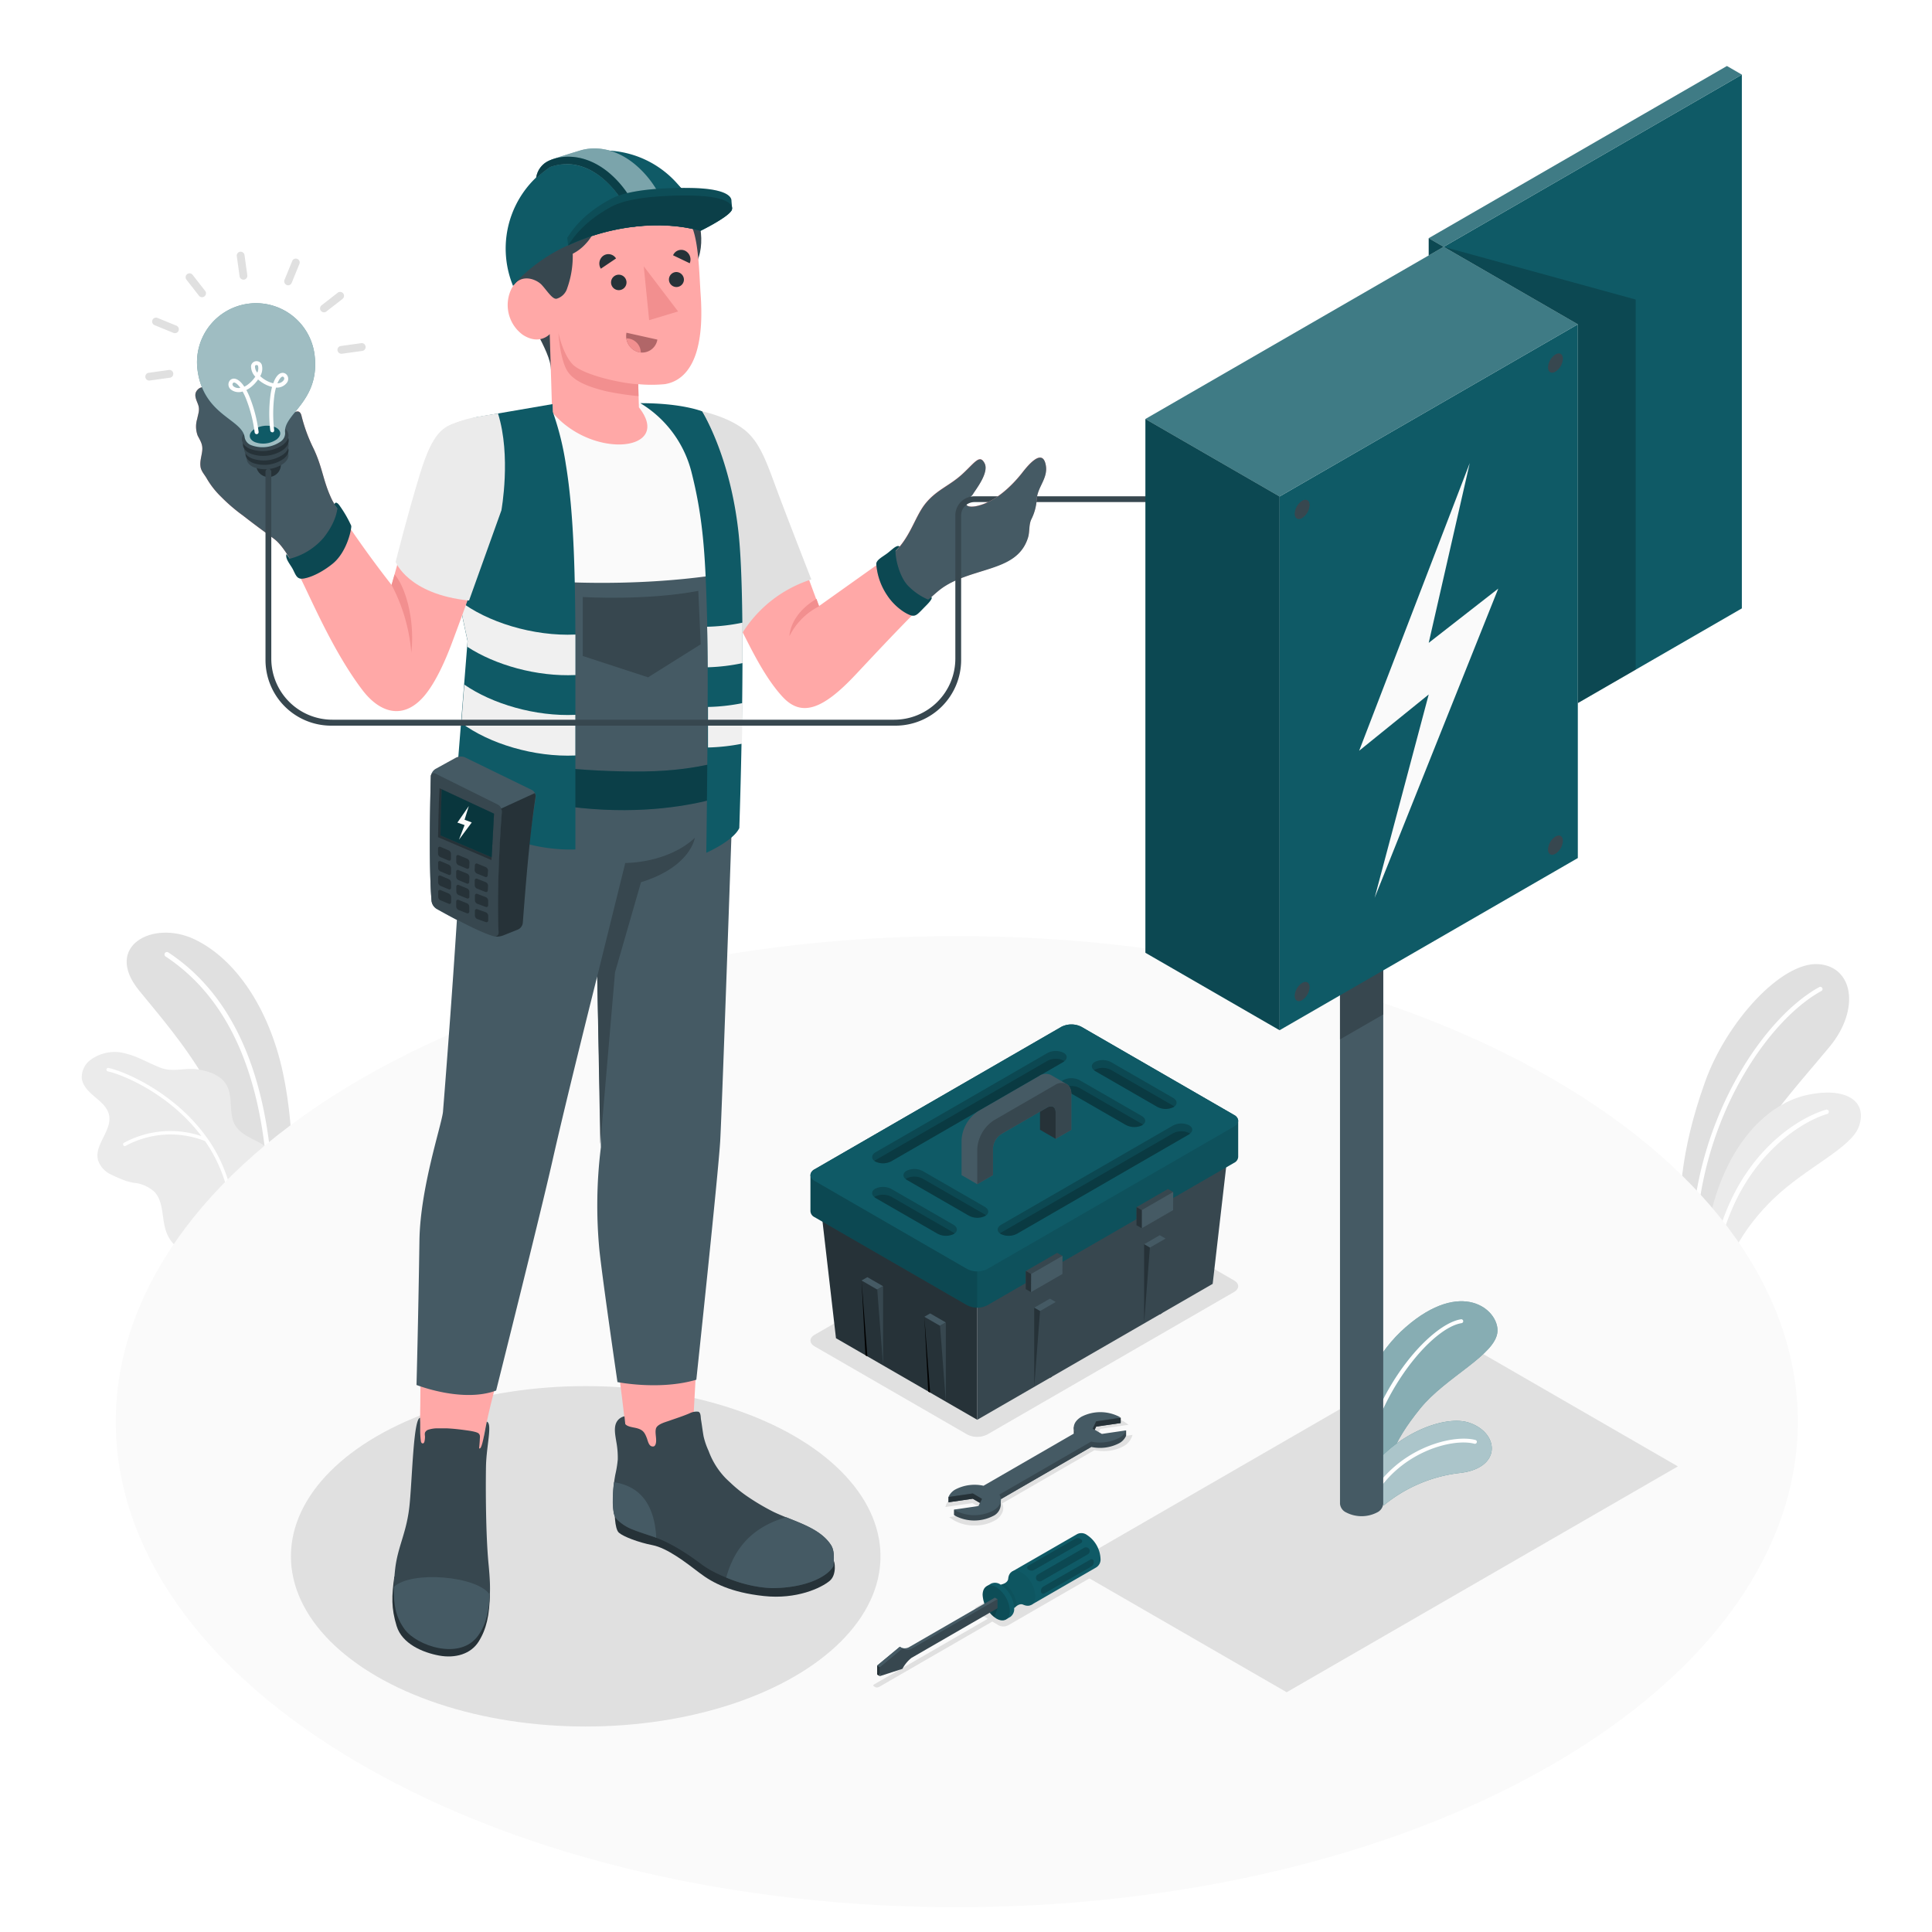 <svg class="animated" id="freepik_stories-electrician" xmlns="http://www.w3.org/2000/svg" viewBox="0 0 500 500"
     version="1.1" xmlns:xlink="http://www.w3.org/1999/xlink" xmlns:svgjs="http://svgjs.com/svgjs">
    <style>svg#freepik_stories-electrician:not(.animated) .animable {opacity:
        0;}svg#freepik_stories-electrician.animated #freepik--Plants--inject-121 {animation: 1.5s Infinite linear
        wind;animation-delay: 0s;}svg#freepik_stories-electrician.animated #freepik--tool-box--inject-121 {animation:
        1.5s Infinite linear floating;animation-delay: 0s;}svg#freepik_stories-electrician.animated
        #freepik--Tools--inject-121 {animation: 1.5s Infinite linear floating;animation-delay:
        0s;}svg#freepik_stories-electrician.animated #freepik--fuse-box--inject-121 {animation: 1.5s Infinite linear
        shake;animation-delay: 0s;} @keyframes wind { 0% { transform: rotate( 0deg ); } 25% { transform: rotate( 1deg );
        } 75% { transform: rotate( -1deg ); } } @keyframes floating { 0% { opacity: 1; transform: translateY(0px); } 50%
        { transform: translateY(-10px); } 100% { opacity: 1; transform: translateY(0px); } } @keyframes shake { 10%, 90%
        { transform: translate3d(-1px, 0, 0); } 20%, 80% { transform: translate3d(2px, 0, 0); } 30%, 50%, 70% {
        transform: translate3d(-4px, 0, 0); } 40%, 60% { transform: translate3d(4px, 0, 0); } }
    </style>
    <g id="freepik--Plants--inject-121" class="animable" style="transform-origin: 251.382px 285.72px;">
        <g id="freepik--plants--inject-121" class="animable" style="transform-origin: 48.442px 283.375px;">
            <path d="M75.49,311.74s1.32-17.42-2.27-34.12-12.31-29.56-23-34.58-23.5,1.82-14.27,13.25,28.37,31.81,28.26,61.6Z"
                  style="fill: rgb(224, 224, 224); transform-origin: 54.253px 279.63px;" id="elb2h8e7r1fyt"
                  class="animable"></path>
            <path d="M70,311.13h.13a.64.64,0,0,0,.62-.65c-1-36.48-13.16-54.75-27.2-64a.63.63,0,0,0-.87.18.62.62,0,0,0,.17.87c13.85,9.17,25.64,27.06,26.63,63A.63.63,0,0,0,70,311.13Z"
                  style="fill: rgb(255, 255, 255); transform-origin: 56.66px 278.754px;" id="eluitw3z0nlm"
                  class="animable"></path>
            <path d="M21.16,279c.2,2,1.83,3.56,3.39,4.87s3.25,2.71,3.67,4.69c.86,4-3.89,7.7-2.86,11.66a6.32,6.32,0,0,0,3.34,3.73,40,40,0,0,0,3.93,1.68,18.2,18.2,0,0,0,2,.48A9.17,9.17,0,0,1,40,308.48c2.18,2.37,1.91,6,2.68,9.16.94,3.75,3.17,6,8.28,7.74l17.5-9.92c4.36-4.44,5.9-12,1.88-17.21-2.41-3.1-6.92-3.49-9.2-6.6-2-2.78-.86-6.8-2.11-10s-4.58-4.32-7.72-4.87-6.48.75-9.54-.37-5.91-2.93-9.09-3.72a10.56,10.56,0,0,0-9.16,1.54A5.59,5.59,0,0,0,21.16,279Z"
                  style="fill: rgb(235, 235, 235); transform-origin: 46.913px 298.816px;" id="eljb6hzm4oe4"
                  class="animable"></path>
            <path d="M53.78,294.75a.49.49,0,0,0-.14-.18c-8.22-11.66-21.12-17.2-25.47-18.17a.46.46,0,1,0-.2.89c4.13.92,16.1,6,24.16,16.74a25.16,25.16,0,0,0-20.07,1.74.46.46,0,0,0-.14.63.49.49,0,0,0,.37.21.42.42,0,0,0,.26-.08,24.33,24.33,0,0,1,20.5-1.23,38.21,38.21,0,0,1,6.85,23.52.45.45,0,0,0,.4.47h0a.46.46,0,0,0,.47-.44A39.08,39.08,0,0,0,53.78,294.75Z"
                  style="fill: rgb(255, 255, 255); transform-origin: 44.18px 297.831px;" id="elpkm4v973rh"
                  class="animable"></path>
        </g>
        <g id="freepik--plants--inject-121" class="animable" style="transform-origin: 458.083px 289.785px;">
            <path d="M434.59,323.47c-.17-13,.07-25,6.67-43.46,5.53-15.51,19.75-31.15,29.35-30.49,8.95.62,10.93,11.61,2.88,21.39s-25.58,28.49-26.66,42l-3.43,15.33Z"
                  style="fill: rgb(224, 224, 224); transform-origin: 456.555px 288.87px;" id="elag5oj7898p4"
                  class="animable"></path>
            <path d="M438.56,320.19a.59.59,0,0,0,.44-.54c1.4-30.24,18.29-55.44,32.38-63.19a.57.57,0,0,0-.56-1c-14.32,7.87-31.55,33.48-33,64.14a.57.57,0,0,0,.54.6Z"
                  style="fill: rgb(255, 255, 255); transform-origin: 454.746px 287.793px;" id="elpsms2deov5"
                  class="animable"></path>
            <path d="M446.7,330.07c.55-4.56,4.73-12.61,12.39-19.94,8.48-8.1,20.06-13.05,22-18.62,2.36-6.68-3.55-10.25-13.32-8.16-11.75,2.51-24.77,15.95-27,43.41Z"
                  style="fill: rgb(235, 235, 235); transform-origin: 461.189px 306.412px;" id="el4pq39hy5m69"
                  class="animable"></path>
            <path d="M444.07,325.8a.57.57,0,0,0,.43-.45c4.49-24,20.53-34.73,28.39-37.06a.57.57,0,0,0,.38-.71.56.56,0,0,0-.71-.39c-8.68,2.57-24.6,13.45-29.19,37.94a.57.57,0,0,0,.46.67A.49.49,0,0,0,444.07,325.8Z"
                  style="fill: rgb(255, 255, 255); transform-origin: 458.327px 306.489px;" id="elaitfi0hvbk9"
                  class="animable"></path>
        </g>
    </g>
    <g id="freepik--Floor--inject-121" class="animable" style="transform-origin: 247.62px 367.92px;">
        <path id="freepik--floor--inject-121"
              d="M93.71,456.78c-85-49.07-85-128.64,0-177.72s222.82-49.07,307.82,0,85,128.65,0,177.72S178.71,505.86,93.71,456.78Z"
              style="fill: rgb(250, 250, 250); transform-origin: 247.62px 367.92px;" class="animable"></path>
    </g>
    <g id="freepik--Shadows--inject-121" class="animable" style="transform-origin: 254.76px 377.389px;">
        <path id="freepik--Shadow--inject-121"
              d="M261,420.58l23.27-13.44a.76.76,0,0,0,0-1.44l-5.7-3.29a2.75,2.75,0,0,0-2.5,0l-23.27,13.44a.76.76,0,0,0,0,1.44l2.85,1.64L226.43,435.8c-.69.4-.4.53-.08.72s.56.35,1.25,0l29.21-16.86,1.68,1A2.75,2.75,0,0,0,261,420.58Z"
              style="fill: rgb(224, 224, 224); transform-origin: 255.397px 419.418px;" class="animable"></path>
        <path id="freepik--shadow--inject-121"
              d="M252.21,394.79a10.51,10.51,0,0,1-5.21-1.26l-.47-.3-.86-.61,7.33-1.07.66-1.38-2-1.16-7,1,.23-.66a4.54,4.54,0,0,1,2.15-2.3,10.48,10.48,0,0,1,5.12-1.22,12.16,12.16,0,0,1,2.35.22l23.88-13.78a2.87,2.87,0,0,1-.2-1.93,4.29,4.29,0,0,1,2.22-2.56,10.6,10.6,0,0,1,5.13-1.22,10.41,10.41,0,0,1,5.21,1.27,5.4,5.4,0,0,1,.47.3l.86.6-7.33,1.07-.66,1.39,2,1.16,7-1-.23.65a4.56,4.56,0,0,1-2.15,2.31,10.59,10.59,0,0,1-5.12,1.22,12.16,12.16,0,0,1-2.35-.23l-23.88,13.79a2.85,2.85,0,0,1,.2,1.92,4.27,4.27,0,0,1-2.22,2.56A10.49,10.49,0,0,1,252.21,394.79Z"
              style="fill: rgb(224, 224, 224); transform-origin: 268.875px 380.675px;" class="animable"></path>
        <ellipse id="freepik--shadow--inject-121" cx="151.58" cy="402.77" rx="76.29" ry="44.05"
                 style="fill: rgb(224, 224, 224); transform-origin: 151.58px 402.77px;" class="animable"></ellipse>
        <polygon id="freepik--shadow--inject-121"
                 points="276.43 405.3 377.67 346.85 434.23 379.5 332.99 437.95 276.43 405.3"
                 style="fill: rgb(224, 224, 224); transform-origin: 355.33px 392.4px;" class="animable"></polygon>
        <path id="freepik--shadow--inject-121"
              d="M250.31,371.24l-39.49-22.8c-1.43-.82-1.43-2.17,0-3l63.86-36.86a5.74,5.74,0,0,1,5.2,0l39.49,22.79c1.43.83,1.43,2.18,0,3l-63.86,36.87A5.74,5.74,0,0,1,250.31,371.24Z"
              style="fill: rgb(224, 224, 224); transform-origin: 265.095px 339.91px;" class="animable"></path>
    </g>
    <g id="freepik--tool-box--inject-121" class="animable" style="transform-origin: 265.095px 316.284px;">
        <g id="freepik--tool-box--inject-121" class="animable" style="transform-origin: 265.095px 316.284px;">
            <polygon points="252.91 367.44 252.91 334.61 212.29 311.15 216.35 346.33 252.91 367.44"
                     style="fill: rgb(38, 50, 56); transform-origin: 232.6px 339.295px;" id="elqlk9nxbgqt"
                     class="animable"></polygon>
            <polygon points="252.91 367.44 313.84 332.26 317.9 297.08 252.91 334.61 252.91 367.44"
                     style="fill: rgb(55, 71, 79); transform-origin: 285.405px 332.26px;" id="elp46c43q99oa"
                     class="animable"></polygon>
            <path d="M209.75,304.12a1.83,1.83,0,0,1,1.07-1.5l63.86-36.87a5.74,5.74,0,0,1,5.2,0l39.49,22.8a1.82,1.82,0,0,1,1.07,1.5v9.38a1.82,1.82,0,0,1-1.07,1.51L255.51,337.8a5.74,5.74,0,0,1-5.2,0L210.82,315a1.84,1.84,0,0,1-1.07-1.5Z"
                  style="fill: #0f5a66; transform-origin: 265.095px 301.775px;" id="elwyvwonqq0d"
                  class="animable"></path>
            <g id="elkiy53k8t1u">
                <path d="M210.82,302.62l42.09-24.3v60.11a5.27,5.27,0,0,1-2.6-.63L210.82,315a1.84,1.84,0,0,1-1.07-1.5v-9.39A1.83,1.83,0,0,1,210.82,302.62Z"
                      style="opacity: 0.2; transform-origin: 231.33px 308.375px;" class="animable"></path>
            </g>
            <g id="elkd6vwruv3kk">
                <path d="M252.91,278.32l21.77-12.57a5.74,5.74,0,0,1,5.2,0l39.49,22.8a1.82,1.82,0,0,1,1.07,1.5v9.38a1.82,1.82,0,0,1-1.07,1.51L255.51,337.8a5.27,5.27,0,0,1-2.6.63Z"
                      style="opacity: 0.1; transform-origin: 286.675px 301.779px;" class="animable"></path>
            </g>
            <path d="M250.31,328.42l-39.49-22.8c-1.43-.83-1.43-2.17,0-3l63.86-36.87a5.74,5.74,0,0,1,5.2,0l39.49,22.8c1.43.83,1.43,2.17,0,3l-63.86,36.87A5.74,5.74,0,0,1,250.31,328.42Z"
                  style="fill: #0f5a66; transform-origin: 265.095px 297.085px;" id="el9t4bmatriw"
                  class="animable"></path>
            <g id="ele4zv5ic3am6">
                <path d="M307.75,291.22c1.12.65,1.06,1.73-.14,2.42L263.2,319.29a4.64,4.64,0,0,1-4.2.07c-1.12-.64-1.06-1.73.14-2.42l44.41-25.64A4.64,4.64,0,0,1,307.75,291.22Z"
                      style="opacity: 0.2; transform-origin: 283.375px 305.292px;" class="animable"></path>
            </g>
            <g id="elssd22eh0lbm">
                <path d="M263.2,319.29a4.64,4.64,0,0,1-4.2.07l-.22-.15a2.53,2.53,0,0,1,.36-.25l44.41-25.64a4.64,4.64,0,0,1,4.2-.08l.22.16a2.5,2.5,0,0,1-.36.24Z"
                      style="opacity: 0.2; transform-origin: 283.375px 306.302px;" class="animable"></path>
            </g>
            <g id="elpgu2l4rfwhm">
                <path d="M275.25,272.46c1.13.64,1.07,1.73-.13,2.42L230.7,300.52a4.62,4.62,0,0,1-4.19.08c-1.12-.65-1.06-1.73.13-2.42l44.42-25.65A4.62,4.62,0,0,1,275.25,272.46Z"
                      style="opacity: 0.2; transform-origin: 250.884px 286.528px;" class="animable"></path>
            </g>
            <g id="elpn53jm1vbrf">
                <path d="M230.7,300.52a4.62,4.62,0,0,1-4.19.08,1.25,1.25,0,0,1-.22-.16,3.07,3.07,0,0,1,.35-.24l44.42-25.64a4.59,4.59,0,0,1,4.19-.08,2.1,2.1,0,0,1,.22.15,2.41,2.41,0,0,1-.35.25Z"
                      style="opacity: 0.2; transform-origin: 250.88px 287.538px;" class="animable"></path>
            </g>
            <g id="elfo8z2alo5v">
                <path d="M234.62,303c-1.12.65-1.06,1.73.14,2.42l16,9.22a4.62,4.62,0,0,0,4.19.08c1.12-.65,1.06-1.73-.13-2.42l-16-9.22A4.64,4.64,0,0,0,234.62,303Z"
                      style="opacity: 0.2; transform-origin: 244.786px 308.86px;" class="animable"></path>
            </g>
            <g id="el8msggwmzesp">
                <path d="M250.75,314.59a4.62,4.62,0,0,0,4.19.08,2.1,2.1,0,0,0,.22-.15,2.41,2.41,0,0,0-.35-.25l-16-9.22a4.64,4.64,0,0,0-4.2-.08,1.66,1.66,0,0,0-.21.16,2,2,0,0,0,.35.24Z"
                      style="opacity: 0.2; transform-origin: 244.78px 309.82px;" class="animable"></path>
            </g>
            <g id="elimzhkecb4x9">
                <path d="M226.51,307.64c-1.12.64-1.06,1.73.13,2.42l16,9.22a4.64,4.64,0,0,0,4.2.08c1.12-.65,1.06-1.74-.14-2.43l-16-9.22A4.62,4.62,0,0,0,226.51,307.64Z"
                      style="opacity: 0.2; transform-origin: 236.674px 313.498px;" class="animable"></path>
            </g>
            <g id="el7qdkf8ejst3">
                <path d="M242.63,319.28a4.64,4.64,0,0,0,4.2.08c.08-.05.14-.11.21-.16a2.41,2.41,0,0,0-.35-.25l-16-9.22a4.62,4.62,0,0,0-4.19-.07,1.21,1.21,0,0,0-.22.15,2.41,2.41,0,0,0,.35.25Z"
                      style="opacity: 0.2; transform-origin: 236.66px 314.508px;" class="animable"></path>
            </g>
            <g id="el6x2gz1d04pb">
                <path d="M283.37,274.81c-1.12.65-1.07,1.73.13,2.42l16,9.22a4.62,4.62,0,0,0,4.19.08c1.13-.65,1.07-1.73-.13-2.42l-16-9.22A4.62,4.62,0,0,0,283.37,274.81Z"
                      style="opacity: 0.2; transform-origin: 293.532px 280.67px;" class="animable"></path>
            </g>
            <g id="el0tp5ev65jpm">
                <path d="M299.49,286.45a4.64,4.64,0,0,0,4.2.08,1.66,1.66,0,0,0,.21-.16,2.38,2.38,0,0,0-.35-.24l-16-9.22a4.62,4.62,0,0,0-4.19-.08,2.1,2.1,0,0,0-.22.15,2.41,2.41,0,0,0,.35.25Z"
                      style="opacity: 0.2; transform-origin: 293.52px 281.68px;" class="animable"></path>
            </g>
            <g id="elhj6xadjrymj">
                <path d="M275.25,279.49c-1.12.65-1.06,1.74.13,2.43l16,9.22a4.68,4.68,0,0,0,4.2.08c1.12-.65,1.06-1.74-.14-2.43l-16-9.22A4.68,4.68,0,0,0,275.25,279.49Z"
                      style="opacity: 0.2; transform-origin: 285.414px 285.356px;" class="animable"></path>
            </g>
            <g id="el24up8albdn5">
                <path d="M291.37,291.14a4.68,4.68,0,0,0,4.2.08l.22-.16a2.53,2.53,0,0,0-.36-.25l-16-9.22a4.68,4.68,0,0,0-4.2-.08l-.22.16a3.12,3.12,0,0,0,.35.25Z"
                      style="opacity: 0.2; transform-origin: 285.4px 286.365px;" class="animable"></path>
            </g>
            <path d="M248.85,295.05v9.07l4.06,2.35,4.06-2.35v-6.88a4.8,4.8,0,0,1,2.16-3.75l10-5.79,1.9-1.09c1.19-.69,2.16-.13,2.16,1.25v6.88l4.06-2.35v-9.07a4.63,4.63,0,0,0,0-.54,2.52,2.52,0,0,0-.06-.41,3.09,3.09,0,0,0-.12-.46,3.65,3.65,0,0,0-.14-.35,2.59,2.59,0,0,0-.19-.33,2.21,2.21,0,0,0-.22-.29,1.88,1.88,0,0,0-.25-.24h0a1.67,1.67,0,0,0-.28-.18l-.13-.07-3.91-2.26a3,3,0,0,0-3.05.3l-15.71,9.07A9.55,9.55,0,0,0,248.85,295.05Z"
                  style="fill: rgb(69, 90, 100); transform-origin: 263.054px 292.188px;" id="ela3a8v43dutt"
                  class="animable"></path>
            <path d="M269.15,287.7h0v4.68l4.06,2.35v-6.88c0-1.38-1-1.94-2.16-1.25Z"
                  style="fill: rgb(38, 50, 56); transform-origin: 271.18px 290.517px;" id="elfawcw51r7u6"
                  class="animable"></path>
            <path d="M252.91,297.39v9.08l4.06-2.35v-6.88a4.8,4.8,0,0,1,2.16-3.75l10-5.78h0l1.9-1.09c1.19-.69,2.16-.13,2.16,1.25v6.88l4.06-2.34v-9.08a4.63,4.63,0,0,0,0-.54,2.52,2.52,0,0,0-.06-.41,3.09,3.09,0,0,0-.12-.46,3.65,3.65,0,0,0-.14-.35,2.59,2.59,0,0,0-.19-.33,2.21,2.21,0,0,0-.22-.29,1.88,1.88,0,0,0-.25-.24h0a1.67,1.67,0,0,0-.28-.18l-.13-.07a3.12,3.12,0,0,0-2.9.38l-15.71,9.07A9.59,9.59,0,0,0,252.91,297.39Z"
                  style="fill: rgb(55, 71, 79); transform-origin: 265.084px 293.366px;" id="elrnfa0zhma7l"
                  class="animable"></path>
            <polygon points="273.22 336.95 271.72 336.09 267.65 338.43 269.16 339.3 273.22 336.95"
                     style="fill: rgb(69, 90, 100); transform-origin: 270.435px 337.695px;" id="elk36841xkd2"
                     class="animable"></polygon>
            <polygon points="269.16 339.3 267.66 358.93 267.65 338.43 269.16 339.3"
                     style="fill: rgb(38, 50, 56); transform-origin: 268.405px 348.68px;" id="el3e7jp9c2iwj"
                     class="animable"></polygon>
            <polygon points="273.22 336.95 271.72 356.58 272.21 356.35 273.22 336.95"
                     style="fill: rgb(55, 71, 79); transform-origin: 272.47px 346.765px;" id="eluqp6jxo5qt"
                     class="animable"></polygon>
            <polygon points="239.22 340.78 240.72 339.91 244.78 342.25 243.28 343.12 239.22 340.78"
                     style="fill: rgb(69, 90, 100); transform-origin: 242px 341.515px;" id="eln31cmq6ulr"
                     class="animable"></polygon>
            <polygon points="239.22 340.78 240.72 360.4 240.23 360.17 239.22 340.78" id="eluy6ori8byof" class="animable"
                     style="transform-origin: 239.97px 350.59px;"></polygon>
            <polygon points="222.97 331.39 224.48 330.53 228.54 332.87 227.03 333.74 222.97 331.39"
                     style="fill: rgb(69, 90, 100); transform-origin: 225.755px 332.135px;" id="el7242whnni6v"
                     class="animable"></polygon>
            <polygon points="244.78 362.75 243.28 343.12 244.78 342.25 244.78 362.75"
                     style="fill: rgb(55, 71, 79); transform-origin: 244.03px 352.5px;" id="elaak1s88503c"
                     class="animable"></polygon>
            <polygon points="228.54 332.87 228.54 353.37 227.03 333.74 228.54 332.87"
                     style="fill: rgb(55, 71, 79); transform-origin: 227.785px 343.12px;" id="elngwjld84qbf"
                     class="animable"></polygon>
            <polygon points="222.97 331.39 224.47 351.02 223.98 350.79 222.97 331.39" id="elxllii5ctphq"
                     class="animable" style="transform-origin: 223.72px 341.205px;"></polygon>
            <polygon points="301.65 320.54 300.15 319.67 296.09 322.01 297.59 322.88 301.65 320.54"
                     style="fill: rgb(69, 90, 100); transform-origin: 298.87px 321.275px;" id="el3b6gvsb6q1y"
                     class="animable"></polygon>
            <polygon points="297.59 322.88 296.09 342.51 296.09 322.01 297.59 322.88"
                     style="fill: rgb(38, 50, 56); transform-origin: 296.84px 332.26px;" id="el0h5594qqqcr"
                     class="animable"></polygon>
            <polygon points="301.65 320.54 300.15 340.17 300.65 339.93 301.65 320.54"
                     style="fill: rgb(55, 71, 79); transform-origin: 300.9px 330.355px;" id="el1cag0cz1guv"
                     class="animable"></polygon>
            <polygon
                    points="265.47 333.62 265.48 328.93 273.6 324.24 274.96 325.02 274.95 329.71 266.82 334.4 265.47 333.62"
                    style="fill: rgb(55, 71, 79); transform-origin: 270.215px 329.32px;" id="elkvem73fn5fj"
                    class="animable"></polygon>
            <polygon points="274.96 325.02 274.95 329.71 266.82 334.4 266.84 329.71 274.96 325.02"
                     style="fill: rgb(69, 90, 100); transform-origin: 270.89px 329.71px;" id="elvnipwv2ep1r"
                     class="animable"></polygon>
            <polygon points="266.84 329.71 265.48 328.93 265.47 333.62 266.82 334.4 266.84 329.71"
                     style="fill: rgb(38, 50, 56); transform-origin: 266.155px 331.665px;" id="elruqg9ksxul"
                     class="animable"></polygon>
            <polygon
                    points="294.12 317.09 294.14 312.4 302.26 307.71 303.62 308.49 303.6 313.18 295.48 317.87 294.12 317.09"
                    style="fill: rgb(55, 71, 79); transform-origin: 298.87px 312.79px;" id="el98dnj0ss9co"
                    class="animable"></polygon>
            <polygon points="303.62 308.49 303.6 313.18 295.48 317.87 295.49 313.18 303.62 308.49"
                     style="fill: rgb(69, 90, 100); transform-origin: 299.55px 313.18px;" id="elvd93qahm1jl"
                     class="animable"></polygon>
            <polygon points="295.49 313.18 294.14 312.4 294.12 317.09 295.48 317.87 295.49 313.18"
                     style="fill: rgb(38, 50, 56); transform-origin: 294.805px 315.135px;" id="ellf0mmg1rj5"
                     class="animable"></polygon>
        </g>
    </g>
    <g id="freepik--Tools--inject-121" class="animable" style="transform-origin: 259.22px 399.628px;">
        <g id="freepik--Wrench--inject-121" class="animable" style="transform-origin: 268.46px 379.485px;">
            <path d="M247.39,386.76c-.55.31-1.58.3-1.91.67v1.35l6.28-.91,2.37,1.39-.9,1.89-6.34-.43v1.35a4.38,4.38,0,0,0,.42.28,10.72,10.72,0,0,0,9.68,0,3.41,3.41,0,0,0,2-2.81h0v-1.35l-.37.06a.25.25,0,0,1,0-.07l23.76-13.72a10.7,10.7,0,0,0,7.15-.9,4,4,0,0,0,1.91-2v-1.36l-6.28,2.27-2.37-1.39.9-1.89,6.34-.92v-1.36s-7.41-.49-10.11,1a4.36,4.36,0,0,0-1.67,1.55l-.36-.13v1.34h0a2.56,2.56,0,0,0,.41,1.41l-23.76,13.72A10.7,10.7,0,0,0,247.39,386.76Z"
                  style="fill: rgb(55, 71, 79); transform-origin: 268.46px 380.169px;" id="elleg55sil8d"
                  class="animable"></path>
            <polygon points="282.38 374.5 282.38 373.15 258.62 386.87 258.62 388.22 282.38 374.5"
                     style="fill: rgb(55, 71, 79); transform-origin: 270.5px 380.685px;" id="elu24gxscxtd"
                     class="animable"></polygon>
            <path d="M278.3,370.79l-23.76,13.72a10.75,10.75,0,0,0-7.15.89,4,4,0,0,0-1.91,2l6.28-.91,2.37,1.39-.9,1.88-6.34.93a4.38,4.38,0,0,0,.42.28,10.72,10.72,0,0,0,9.68,0c2-1.12,2.52-2.76,1.63-4.17l23.76-13.72a10.76,10.76,0,0,0,7.15-.9,4,4,0,0,0,1.91-2l-6.28.92-2.37-1.39.9-1.89,6.34-.93-.42-.27a10.72,10.72,0,0,0-9.68,0C278,367.74,277.41,369.38,278.3,370.79Z"
                  style="fill: rgb(69, 90, 100); transform-origin: 268.46px 378.795px;" id="elg61ofymrnyv"
                  class="animable"></path>
            <polygon
                    points="283.29 370.04 282.79 369.75 283.69 367.86 290.03 366.93 290.03 368.29 283.69 369.21 283.29 370.04"
                    style="fill: rgb(38, 50, 56); transform-origin: 286.41px 368.485px;" id="eldza7m84pn7n"
                    class="animable"></polygon>
            <polygon
                    points="253.63 388.96 254.13 387.91 251.76 386.51 245.48 387.43 245.48 388.79 251.76 387.87 253.63 388.96"
                    style="fill: rgb(38, 50, 56); transform-origin: 249.805px 387.735px;" id="el3wwts6n3mp7"
                    class="animable"></polygon>
        </g>
        <g id="freepik--Screwdriver--inject-121" class="animable" style="transform-origin: 255.913px 415.28px;">
            <path d="M261.93,406.72l5,8.6,16.76-9.67a2.4,2.4,0,0,0,1.12-2.32,7.76,7.76,0,0,0-3.52-6.09,2.45,2.45,0,0,0-2.48-.24h0Z"
                  style="fill: #0f5a66; transform-origin: 273.378px 406.045px;" id="elkk40tpzbn4h"
                  class="animable"></path>
            <path d="M260.93,408.5h0c-.07,1.31-1.92,1.59-1.92,1.59l3.51,6.09s1.17-1.44,2.34-.87h0c1.73.75,3.08-.18,3.08-2.25a7.76,7.76,0,0,0-3.52-6.08C262.62,405.93,261.14,406.63,260.93,408.5Z"
                  style="fill: #0f5a66; transform-origin: 263.475px 411.335px;" id="el6l5lsd3257"
                  class="animable"></path>
            <g id="el3eg0wrpwacb">
                <path d="M260.93,408.5h0c-.07,1.31-1.92,1.59-1.92,1.59l3.51,6.09s1.17-1.44,2.34-.87h0c1.73.75,3.08-.18,3.08-2.25a7.76,7.76,0,0,0-3.52-6.08C262.62,405.93,261.14,406.63,260.93,408.5Z"
                      style="opacity: 0.05; transform-origin: 263.475px 411.335px;" class="animable"></path>
            </g>
            <g id="eli2jcg9676dl">
                <path d="M259.84,409.83a3.54,3.54,0,0,1-.84.26l3.51,6.09a3.92,3.92,0,0,1,.65-.59A7.88,7.88,0,0,0,259.84,409.83Z"
                      style="opacity: 0.05; transform-origin: 261.08px 413.005px;" class="animable"></path>
            </g>
            <path d="M255.34,410.52l.29.51a4,4,0,0,0-.15,1.09,7.78,7.78,0,0,0,3.52,6.09,3.57,3.57,0,0,0,1,.41l.29.51,1.17-.67h0a2.47,2.47,0,0,0,1-2.28,7.77,7.77,0,0,0-3.51-6.09,2.47,2.47,0,0,0-2.49-.24h0Z"
                  style="fill: #0f5a66; transform-origin: 258.908px 414.375px;" id="elt13eb8cik6j"
                  class="animable"></path>
            <path d="M261.34,416.86a7.77,7.77,0,0,0-3.51-6.09c-1.94-1.12-3.52-.21-3.52,2a7.8,7.8,0,0,0,3.52,6.09C259.77,420,261.34,419.1,261.34,416.86Z"
                  style="fill: #0f5a66; transform-origin: 257.825px 414.822px;" id="elja3ry5xs97s"
                  class="animable"></path>
            <g id="eljj9fc6hrg4">
                <path d="M261.34,416.86a7.77,7.77,0,0,0-3.51-6.09c-1.94-1.12-3.52-.21-3.52,2a7.8,7.8,0,0,0,3.52,6.09C259.77,420,261.34,419.1,261.34,416.86Z"
                      style="opacity: 0.15; transform-origin: 257.825px 414.822px;" class="animable"></path>
            </g>
            <g id="elpd776z541p">
                <path d="M256.46,417.77a5.29,5.29,0,0,0,.87.78l.82-2.34-1-.73Z"
                      style="opacity: 0.15; transform-origin: 257.305px 417.015px;" class="animable"></path>
            </g>
            <g id="el5s4qumesk0k">
                <path d="M281.91,400.92h0a1,1,0,0,1-.36,1.32l-12,6.91a1,1,0,0,1-1.33-.35h0a1,1,0,0,1,.36-1.32l12-6.91A1,1,0,0,1,281.91,400.92Z"
                      style="opacity: 0.2; transform-origin: 275.065px 404.86px;" class="animable"></path>
            </g>
            <g id="elw2hjubcfkj">
                <path d="M279.75,398.35h0a.56.56,0,0,1,0,1l-12.2,7a1.33,1.33,0,0,1-1.41-.16h0a.56.56,0,0,1,0-1l12.19-7A1.33,1.33,0,0,1,279.75,398.35Z"
                      style="opacity: 0.2; transform-origin: 272.945px 402.268px;" class="animable"></path>
            </g>
            <g id="el45vi8mp4lbc">
                <path d="M283.06,404.08h0a.57.57,0,0,0-.88-.46l-12.2,7a1.34,1.34,0,0,0-.57,1.3h0a.57.57,0,0,0,.88.46l12.2-7A1.35,1.35,0,0,0,283.06,404.08Z"
                      style="opacity: 0.2; transform-origin: 276.235px 408px;" class="animable"></path>
            </g>
            <path d="M227,431.05v2.34l5.86-1.9a9.05,9.05,0,0,1,2.34-2.83l22.26-12.85.68-1.95-.68-.39-22.26,12.85a2.34,2.34,0,0,1-2.34-.13Z"
                  style="fill: rgb(69, 90, 100); transform-origin: 242.57px 423.43px;" id="elbhd9ypr0226"
                  class="animable"></path>
            <path d="M227.69,431.45v2.34l5.86-1.9a8.94,8.94,0,0,1,2.34-2.83l22.26-12.85v-2.35l-22.26,12.85a2.33,2.33,0,0,1-2.34-.12Z"
                  style="fill: rgb(55, 71, 79); transform-origin: 242.92px 423.825px;" id="eluqpp169fmm"
                  class="animable"></path>
            <polygon points="227.69 433.79 227.01 433.39 227.01 431.05 227.69 431.45 227.69 433.79"
                     style="fill: rgb(38, 50, 56); transform-origin: 227.35px 432.42px;" id="el89uei8tqdda"
                     class="animable"></polygon>
            <polygon points="227.01 431.05 227.69 431.45 233.55 426.59 232.87 426.19 227.01 431.05"
                     style="fill: rgb(69, 90, 100); transform-origin: 230.28px 428.82px;" id="el061w0u4pgt7i"
                     class="animable"></polygon>
        </g>
    </g>
    <g id="freepik--Character--inject-121" class="animable" style="transform-origin: 174.394px 233.553px;">
        <g id="freepik--character--inject-121" class="animable" style="transform-origin: 174.394px 233.553px;">
            <g id="freepik--Top--inject-121" class="animable" style="transform-origin: 213.37px 121.009px;">
                <path d="M310.43,129.94H258.89a.75.75,0,0,1,0-1.5h51.54a.75.75,0,0,1,0,1.5Z"
                      style="fill: rgb(55, 71, 79); transform-origin: 284.66px 129.19px;" id="elqxd6uqs44q8"
                      class="animable"></path>
                <g id="freepik--Arm--inject-121" class="animable" style="transform-origin: 222.781px 144.615px;">
                    <path d="M192,163.27c-4.95-9.45-12.94-29.87-12.94-29.87l.17-27.41c-.2,0,3.7,1.18,4.89,1.46,7.72,2.85,9.85,4.21,13.16,11,2.63,5.41,11.49,30.08,14.64,38.43l18.85-13.41c4.75-4,5.86-9.7,8.76-13.25s6.19-4.53,9.47-7.54,4.52-5.25,5.78-2.84-2.32,6.84-2.94,7.91c-.43.76-1.52,1.32-1.77,2.17-.41,1.46,1.76,1.23,2.69,1,4.6-1,8.78-4.88,11.62-8.43,1.11-1.39,5.16-6.79,6.19-2.43.84,3.55-2.08,5.82-2.29,9.09a13.11,13.11,0,0,1-1.4,5.2c-.69,1.48-.37,3.2-.86,4.75-1.51,4.82-5.34,6.47-9.79,8s-9.26,2.58-12.95,5.42c-4.48,3.46-15.31,15.12-21.9,22.13-8.37,8.91-13.89,11-18.79,5.75S193.87,166.77,192,163.27Z"
                          style="fill: rgb(255, 168, 167); transform-origin: 224.891px 144.615px;" id="ellptmn2y2mym"
                          class="animable"></path>
                    <path d="M270.6,120.11c-1-4.36-5.08,1-6.19,2.43-2.84,3.55-7,7.43-11.62,8.43-.93.2-3.1.43-2.69-1,.25-.85,1.34-1.41,1.77-2.17.62-1.07,4.2-5.51,2.94-7.91s-2.49-.18-5.78,2.84-6.57,4-9.47,7.54-4,9.26-8.76,13.25l-1.29.92c.78,5.27,4,10.43,8.67,12.8,2.06-2,3.86-3.67,5.13-4.66,3.69-2.84,8.62-4,12.95-5.42s8.28-3.16,9.79-8c.49-1.55.17-3.27.86-4.75a13.11,13.11,0,0,0,1.4-5.2C268.52,125.93,271.44,123.66,270.6,120.11Z"
                          style="fill: rgb(69, 90, 100); transform-origin: 250.131px 137.837px;" id="elzmt5w07627p"
                          class="animable"></path>
                    <path d="M231.77,142.6c-.09,1.74.88,6.38,3.09,8.85a16,16,0,0,0,5.33,3.72l.8-.62s.76.08-1.28,2.13-2.52,2.81-3.66,2.64-4.36-2-6.54-5.39a16.58,16.58,0,0,1-2.73-8c.06-1,1.46-1.72,2.73-2.64s2.59-2.45,3.3-1.84Z"
                          style="fill: #0f5a66; transform-origin: 233.954px 150.327px;" id="els4xy6n0254"
                          class="animable"></path>
                    <g id="elhty5ew5r77o">
                        <path d="M231.77,142.6c-.09,1.74.88,6.38,3.09,8.85a16,16,0,0,0,5.33,3.72l.8-.62s.76.08-1.28,2.13-2.52,2.81-3.66,2.64-4.36-2-6.54-5.39a16.58,16.58,0,0,1-2.73-8c.06-1,1.46-1.72,2.73-2.64s2.59-2.45,3.3-1.84Z"
                              style="opacity: 0.2; transform-origin: 233.954px 150.327px;" class="animable"></path>
                    </g>
                    <path d="M181.66,106.44c5.05,1.17,9,3.08,11.4,5.12,3.7,3.2,5.39,8.19,7.91,15s9,23.4,9,23.4a32.75,32.75,0,0,0-18,14.11l-17.16-35.71Z"
                          style="fill: rgb(224, 224, 224); transform-origin: 192.39px 135.255px;" id="ellbyx6twddx"
                          class="animable"></path>
                    <path d="M212,156.9a17.29,17.29,0,0,0-7.69,7.72s0-5.51,7-9.63Z"
                          style="fill: rgb(242, 143, 143); transform-origin: 208.155px 159.805px;" id="el32279z01pz4"
                          class="animable"></path>
                </g>
                <g id="freepik--Chest--inject-121" class="animable" style="transform-origin: 152.924px 153.631px;">
                    <path d="M123.62,109.32s-5.87,5.16-7.37,10.74c-.73,2.74-1.41,5,.91,20.24,2.21,14.53,3.78,14.53,4.91,25.61l-1.62,27.73c8.69,10.18,49.27,15.36,69.57,1.65,0,0,.88-42.1-.55-59.44-1-11.79-5.95-23.88-7.81-29.41-5.52-1-10.83-1.6-10.83-1.6l-20.3-1.18Z"
                          style="fill: rgb(250, 250, 250); transform-origin: 152.924px 153.631px;" id="elprz8w7wlttg"
                          class="animable"></path>
                </g>
                <g id="freepik--Head--inject-121" class="animable" style="transform-origin: 156.447px 78.705px;">
                    <path d="M180.39,67.76c2.66-6.12.05-14.24-3.14-18.05-4.61-5.51-11.78-7.89-22.6-7.22-8.22.51-16.31,3.93-17.85,12.37-6.6,2-5.85,12.82-4.21,17.61,3.34,9.72,9.9,18.17,10,23.14Z"
                          style="fill: rgb(55, 71, 79); transform-origin: 156.475px 68.995px;" id="elxdmgpkdpzij"
                          class="animable"></path>
                    <path d="M180.38,90.61c-1.3,4.69-4,8.13-8.35,8.81a36.51,36.51,0,0,1-6.85,0l.17,6c9,11.39-12.06,13.7-22.46,1.22l-.62-20.17s-2.65,3-7,.16a9.55,9.55,0,0,1-3-11.69c2.17-4.57,6.51-2.68,7.85-1.29s2.89,4,4,3.64a4.05,4.05,0,0,0,2.69-2.75,24.63,24.63,0,0,0,1.41-8.87,11.72,11.72,0,0,0,3.4-2.62,11,11,0,0,0,3-6.79c9.37-2.93,20.15-1.55,24,1.47,2.24,3.95,2.33,13.13,2.7,18.42C181.73,81.9,181.47,86.69,180.38,90.61Z"
                          style="fill: rgb(255, 168, 167); transform-origin: 156.447px 84.835px;" id="elvm8n56ajbb"
                          class="animable"></path>
                    <path d="M165.18,99.45c-4.8-.27-14.45-2.51-17-5.18s-3.66-8.16-3.66-8.16.38,6.92,2.37,10,7,4.39,10,5.15a76.62,76.62,0,0,0,8.35,1.26Z"
                          style="fill: rgb(242, 143, 143); transform-origin: 154.88px 94.315px;" id="elwhl0spazia"
                          class="animable"></path>
                    <path d="M162.14,73.09a2,2,0,0,1-1.93,2,2,2,0,1,1,1.93-2Z"
                          style="fill: rgb(38, 50, 56); transform-origin: 160.14px 73.091px;" id="elr3s631u8uq"
                          class="animable"></path>
                    <path d="M159.43,66.89l-3.93,2.65a2.49,2.49,0,0,1,.67-3.38A2.31,2.31,0,0,1,159.43,66.89Z"
                          style="fill: rgb(38, 50, 56); transform-origin: 157.269px 67.656px;" id="el9mprhcqpncm"
                          class="animable"></path>
                    <path d="M178.5,68.13l-4.31-2.06a2.29,2.29,0,0,1,3.11-1.18A2.52,2.52,0,0,1,178.5,68.13Z"
                          style="fill: rgb(38, 50, 56); transform-origin: 176.445px 66.396px;" id="el008afuoh6gege"
                          class="animable"></path>
                    <path d="M177,72.4a1.94,1.94,0,1,1-1.94-2A2,2,0,0,1,177,72.4Z"
                          style="fill: rgb(38, 50, 56); transform-origin: 175.06px 72.34px;" id="elzzrf74vmnxl"
                          class="animable"></path>
                    <polygon points="166.6 68.92 168 82.86 175.49 80.6 166.6 68.92"
                             style="fill: rgb(242, 143, 143); transform-origin: 171.045px 75.89px;" id="elvog18u3nqu"
                             class="animable"></polygon>
                    <path d="M162.13,86.11l8,1.78a4,4,0,0,1-4.82,3.26A4.32,4.32,0,0,1,162.13,86.11Z"
                          style="fill: rgb(177, 102, 104); transform-origin: 166.088px 88.678px;" id="elayq51pi4g1"
                          class="animable"></path>
                    <path d="M165.34,91.15a4.53,4.53,0,0,0,.5.06,3.72,3.72,0,0,0-3.73-3.64A4.25,4.25,0,0,0,165.34,91.15Z"
                          style="fill: rgb(242, 143, 143); transform-origin: 163.975px 89.39px;" id="el0poua8ls01g"
                          class="animable"></path>
                </g>
                <g id="freepik--Helmet--inject-121" class="animable" style="transform-origin: 160.175px 56.208px;">
                    <path d="M131,66.89A25.5,25.5,0,0,0,132.78,74c.53-.67,1.14-1.33,1.76-2A43,43,0,0,1,147,63.49h0c10.69-5,23.78-6.68,34.26-3.77a24.1,24.1,0,0,0-1.95-6A25.38,25.38,0,0,0,131,66.89Z"
                          style="fill: #0f5a66; transform-origin: 156.065px 56.47px;" id="elcxx0ns8x88c"
                          class="animable"></path>
                    <path d="M142,41.63c1.27-.62,7.66-2.53,8.18-2.69,3.31-1,8.64-.94,14.11,3.56a25.77,25.77,0,0,1,8.56,13.83l-6.8,2.13-2.17.21c-.8-5-7.39-15.77-16.65-16.17a9.43,9.43,0,0,0-1.3,0,12.21,12.21,0,0,0-3.59.73,35,35,0,0,0-3.59,2.88A5.67,5.67,0,0,1,142,41.63Z"
                          style="fill: #0f5a66; transform-origin: 155.8px 48.543px;" id="elz9ecfyzqta"
                          class="animable"></path>
                    <g id="elcvpw89f16f7">
                        <path d="M142,41.63c1.27-.62,7.66-2.53,8.18-2.69,3.31-1,8.64-.94,14.11,3.56a25.77,25.77,0,0,1,8.56,13.83l-6.8,2.13-2.17.21c-.8-5-7.39-15.77-16.65-16.17a9.43,9.43,0,0,0-1.3,0,12.21,12.21,0,0,0-3.59.73,35,35,0,0,0-3.59,2.88A5.67,5.67,0,0,1,142,41.63Z"
                              style="fill: rgb(255, 255, 255); opacity: 0.45; transform-origin: 155.8px 48.543px;"
                              class="animable"></path>
                    </g>
                    <path d="M163.9,58.68c-1-5.82-9.82-19.59-21.54-15.44a35.08,35.08,0,0,0-3.6,2.88A5.7,5.7,0,0,1,142,41.63c3.05-1.47,9.17-2.19,15.5,3a25.74,25.74,0,0,1,8.55,13.82Z"
                          style="fill: #0f5a66; transform-origin: 152.405px 49.618px;" id="elx212k3i2xk"
                          class="animable"></path>
                    <g id="ele3pd3bpjpul">
                        <path d="M163.9,58.68c-1-5.82-9.82-19.59-21.54-15.44a35.08,35.08,0,0,0-3.6,2.88A5.7,5.7,0,0,1,142,41.63c3.05-1.47,9.17-2.19,15.5,3a25.74,25.74,0,0,1,8.55,13.82Z"
                              style="opacity: 0.3; transform-origin: 152.405px 49.618px;" class="animable"></path>
                    </g>
                    <path d="M146.81,61.49c.49-.43,2.86-5.53,11.3-10,5.21-2.78,15.89-2.92,20.68-2.84,8.39.14,10.39,1.92,10.5,3.16,0,.29.14,1.65.18,1.95a1.17,1.17,0,0,1-.18.8c-1.25,1.9-8,5.2-8,5.2-10.48-2.91-23.57-1.23-34.26,3.77Z"
                          style="fill: #0f5a66; transform-origin: 168.145px 56.082px;" id="el1t5eqg7t35z"
                          class="animable"></path>
                    <g id="elgc5qy9znlu9">
                        <path d="M146.81,61.49c.49-.43,2.86-5.53,11.3-10,5.21-2.78,15.89-2.92,20.68-2.84,8.39.14,10.39,1.92,10.5,3.16,0,.29.14,1.65.18,1.95a1.17,1.17,0,0,1-.18.8c-1.25,1.9-8,5.2-8,5.2-10.48-2.91-23.57-1.23-34.26,3.77Z"
                              style="opacity: 0.15; transform-origin: 168.145px 56.082px;" class="animable"></path>
                    </g>
                    <path d="M147,63.49c10.69-5,23.78-6.68,34.26-3.77,0,0,6.78-3.3,8-5.2.68-1.05.07-3.74-10.3-3.91-4.8-.08-15.48.06-20.69,2.84C149.86,58,147.49,63.06,147,63.49Z"
                          style="fill: #0f5a66; transform-origin: 168.227px 57.042px;" id="el3woyxlnwkgo"
                          class="animable"></path>
                    <g id="elgb1mblo2had">
                        <path d="M147,63.49c10.69-5,23.78-6.68,34.26-3.77,0,0,6.78-3.3,8-5.2.68-1.05.07-3.74-10.3-3.91-4.8-.08-15.48.06-20.69,2.84C149.86,58,147.49,63.06,147,63.49Z"
                              style="opacity: 0.3; transform-origin: 168.227px 57.042px;" class="animable"></path>
                    </g>
                </g>
            </g>
            <g id="freepik--Bottom--inject-121" class="animable" style="transform-origin: 158.801px 266.515px;">
                <path d="M179.29,369.94c.32-5.31,3.17-58.8,3.17-58.8l-26,18.33c4.53,30.58,5.53,39.8,5.72,44.9h0a4.28,4.28,0,0,0-.12,1.31c.14,6.06,7.4,9.22,13.09,13.18a105.67,105.67,0,0,0,15.36,9.2c4.11,1.89,12.39,1.95,13.37-.56-6.92-4.86-14.93-10.16-20.47-15.74C180.8,379.09,178.9,376.3,179.29,369.94Z"
                      style="fill: rgb(255, 168, 167); transform-origin: 180.17px 355.288px;" id="elrzoxb50jwor"
                      class="animable"></path>
                <path d="M215.68,403.86c.35,0,.95,3.65-.93,5.24-2.16,1.83-8.55,4.88-17.08,3.95s-13.19-3.36-16.65-6-8.31-6.42-12.18-7.17c-3.59-.7-7.5-2.19-8.67-3.22s-1.09-5.72-1.09-5.72Z"
                      style="fill: rgb(38, 50, 56); transform-origin: 187.567px 402.081px;" id="el8npbbz99q4e"
                      class="animable"></path>
                <path d="M189.08,383.77c-.56-.52-1.1-1-1.63-1.58a20,20,0,0,1-4.07-6.71,19.07,19.07,0,0,1-1.28-3.7c-.27-1.47-.44-3-.69-4.43-.09-.55,0-1.76-.68-2a4,4,0,0,0-2.3.43c-1.73.74-3.54,1.31-5.32,1.94-1,.35-3.05.89-3.35,2s.2,2.49,0,3.69c-.09.47-.29,1-.84.94-1,0-1.25-1.44-1.51-2.14-.56-1.47-1-2.16-2.59-2.59-.83-.23-2.45-.34-3-1.08l-.21-2a3,3,0,0,0-2.11,1.64c-.69,1.43-.23,3.42,0,4.94a22.61,22.61,0,0,1,.38,4.58,28.79,28.79,0,0,1-.63,3.9,36.08,36.08,0,0,0-.63,6.8,16.7,16.7,0,0,0,.24,3.16,3.47,3.47,0,0,0,1.34,2.16,11.62,11.62,0,0,0,3.65,2.18c1.83.73,3.72,1.29,5.58,1.94,3.83,1.32,8.29,4.1,12.21,7.07S194.15,411,199.7,411c8.48,0,14.4-2.8,16-5.72.15-2,.27-4-.64-5.42-3-4.58-9.57-6.06-14.86-8.58a59.91,59.91,0,0,1-6.66-3.92A34.24,34.24,0,0,1,189.08,383.77Z"
                      style="fill: rgb(55, 71, 79); transform-origin: 187.21px 388.162px;" id="elxwvw0gce1tt"
                      class="animable"></path>
                <path d="M203.48,392.66c-10.39,2.94-14,9.95-15.53,15.62A34.44,34.44,0,0,0,199.7,411c8.48,0,14.4-2.8,16-5.72.15-2,.27-4-.64-5.42C212.71,396.16,208,394.48,203.48,392.66Z"
                      style="fill: rgb(69, 90, 100); transform-origin: 201.877px 401.83px;" id="elayxqe52gik"
                      class="animable"></path>
                <path d="M169.4,397.8l.44.17c-.41-8-3.71-13.3-10.94-14.37a35.9,35.9,0,0,0-.31,4.76,16.7,16.7,0,0,0,.24,3.16,3.47,3.47,0,0,0,1.34,2.16,11.62,11.62,0,0,0,3.65,2.18C165.65,396.59,167.54,397.15,169.4,397.8Z"
                      style="fill: rgb(69, 90, 100); transform-origin: 164.213px 390.785px;" id="elwdtu70oq0kq"
                      class="animable"></path>
                <path d="M136.45,326.89,109.35,321c-.71,16.77-.28,39.46-.85,55.2-.11,3-1.64,23-.79,29.14,1.28,9.25,13.67,8.65,14.69,3.21s1.92-28.7,2.13-31.11c.57-10.08,6.33-27,10.36-45C135.09,331.61,136.26,327.75,136.45,326.89Z"
                      style="fill: rgb(255, 168, 167); transform-origin: 121.952px 366.749px;" id="elhutztckh8hp"
                      class="animable"></path>
                <path d="M126.78,412.63c-.1,5.39-.89,9-2.91,12.22s-6.05,4.38-10.22,3.61-9.58-3-11-7.64-1.3-7.78-.59-12.8Z"
                      style="fill: rgb(38, 50, 56); transform-origin: 114.163px 418.355px;" id="elji6wtt66wzj"
                      class="animable"></path>
                <path d="M108.72,366.93c-1.69.18-2,14.81-2.68,22.07-.7,7.78-3.17,11.08-3.82,17.47-.74,7.3-.16,10.52,2.92,14.8s13.49,8.21,18.23,1.74c3.86-5.28,3.77-11,3.07-18.2-.73-7.47-.76-19.45-.67-25.15.08-5.44,1.73-11.19.22-11.74-.32,1.46-.52,2.71-.69,3.49-.37,1.72-.78,3.8-1.3,3.41,0,0,.15-1.53.17-2.23s.17-1.16-.3-1.61-2.51-.73-3.21-.82c-1.69-.24-3.38-.43-5.09-.51-.85,0-1.71,0-2.56,0a8.05,8.05,0,0,0-2.14.35,1.45,1.45,0,0,0-.89.78,2.1,2.1,0,0,0,0,.83,5.35,5.35,0,0,1-.14,1.49c-.06.22-.21.49-.46.45s-.4-.18-.47-.67a23.05,23.05,0,0,1-.16-3c0-.47,0-1.12,0-1.59S108.71,367.39,108.72,366.93Z"
                      style="fill: rgb(55, 71, 79); transform-origin: 114.373px 396.681px;" id="el4gstfi52h79"
                      class="animable"></path>
                <path d="M101.94,410.69c-.09,4.52.35,7.59,2.76,10.94,3.08,4.28,14.31,8.19,19,1.72,2.36-3.22,2.86-6.94,3-10.72C123.54,407.9,106.51,406.39,101.94,410.69Z"
                      style="fill: rgb(69, 90, 100); transform-origin: 114.315px 417.465px;" id="el7ujqqi23n46"
                      class="animable"></path>
                <path d="M191.12,147.78s-20.57,4.63-51.41,2.51c0,20.38,2.15,43.76-7.61,43.63l-11.65-.28c-.65,30.52-5.81,94.15-5.81,94.15-.46,3.75-5.89,19.69-6.09,33.25-.31,21.27-.76,37.39-.76,37.39s11.88,4.7,20.61,1.44c0,0,11.35-45.21,14.54-59.32,3.79-16.81,11.62-47.87,11.62-47.87l.95,44.23a121.71,121.71,0,0,0-.36,26.86c1,9,4.65,33.91,4.65,33.91s10.93,2.2,20.41-.61c0,0,5.71-53.57,6.18-61.82.51-9,3.35-91.67,3.61-99.38h0C192.6,157,191.12,147.78,191.12,147.78Z"
                      style="fill: rgb(69, 90, 100); transform-origin: 149.665px 254.401px;" id="eldp0f3u12sso"
                      class="animable"></path>
                <path d="M139.71,150.29c-1.44-18.46-1.4-33.63-8.32-42.6l8.84-1.86s7.65,16.94,7.65,45.09Z"
                      style="fill: rgb(69, 90, 100); transform-origin: 139.635px 128.375px;" id="el7yrgusugufq"
                      class="animable"></path>
                <path d="M183,149.81c0-20.11-4.43-37.35-11.45-44.88l10.11,1.51s9.46,15.22,9.46,43.37Z"
                      style="fill: rgb(69, 90, 100); transform-origin: 181.335px 127.37px;" id="el0ft03v95aoav"
                      class="animable"></path>
                <path d="M150.82,154.51s16.25,1,29.9-1.59l.62,13.83-13.62,8.54-16.9-5.52Z"
                      style="fill: rgb(55, 71, 79); transform-origin: 166.08px 164.105px;" id="elodz7e2y51ok"
                      class="animable"></path>
                <path d="M124.65,194.65c7.83,3.25,26.84,5.2,42.1,5S190,195.86,190,195.86l-.25,9.3s-27.08,11.36-66.26-2Z"
                      style="fill: #0f5a66; transform-origin: 156.745px 202.157px;" id="elsbrlavjkm4f"
                      class="animable"></path>
                <g id="el6xxyeyvg5f8">
                    <path d="M124.65,194.65c7.83,3.25,26.84,5.2,42.1,5S190,195.86,190,195.86l-.25,9.3s-27.08,11.36-66.26-2Z"
                          style="opacity: 0.3; transform-origin: 156.745px 202.157px;" class="animable"></path>
                </g>
                <path d="M154.56,252.68l7.26-29.34s10.88.14,18-6.51c0,0-1,7.49-13.93,11.49l-6.72,23.31-3.81,44.45Z"
                      style="fill: rgb(55, 71, 79); transform-origin: 167.19px 256.455px;" id="elot7z3qf6odn"
                      class="animable"></path>
                <path d="M143,104.58l.06,2a73.48,73.48,0,0,1,3.39,13.67c2.1,12.67,2.46,29.28,2.46,48v51.58s-23.45,1.5-30.9-16.4l3-37.52s-4.3-19.4-5.47-30.49-3.26-18.86,7.11-27.34Z"
                      style="fill: #0f5a66; transform-origin: 131.726px 162.22px;" id="elwcnzwn7udb"
                      class="animable"></path>
                <path d="M118.85,155.42c1.17,5.94,2.18,10.49,2.18,10.49l-.11,1.47c7.25,4.74,18,7.78,28,7.32V164.22C138,164.72,126,161,118.85,155.42Z"
                      style="fill: rgb(240, 240, 240); transform-origin: 133.885px 165.083px;" id="el9reo9zizexm"
                      class="animable"></path>
                <path d="M148.9,195.52V185c-10.28.47-21.49-2.8-28.74-7.83l-.76,9.93C126.6,192.47,138.25,196,148.9,195.52Z"
                      style="fill: rgb(240, 240, 240); transform-origin: 134.15px 186.367px;" id="elx4m952ifpen"
                      class="animable"></path>
                <path d="M165.72,104.34a29.18,29.18,0,0,1,13.21,17.74c3.16,12.42,3.63,22.22,4.07,38.17s-.21,60.45-.21,60.45,7-3.07,8.54-6.4c0,0,2-56.51-.21-76.54s-9.46-31.32-9.46-31.32S176.48,104.32,165.72,104.34Z"
                      style="fill: #0f5a66; transform-origin: 178.94px 162.52px;" id="elbaxk0tzsl4f"
                      class="animable"></path>
                <path d="M183.17,172.69a50.15,50.15,0,0,0,9-1.08c0-3.5,0-7,0-10.47A50.21,50.21,0,0,1,183,162.2C183.11,165.22,183.15,168.81,183.17,172.69Z"
                      style="fill: rgb(240, 240, 240); transform-origin: 187.585px 166.915px;" id="elf1ha25p2u3f"
                      class="animable"></path>
                <path d="M192,192.48c.06-3.22.13-6.78.17-10.52a50,50,0,0,1-8.94,1c0,3.55,0,7.1,0,10.49A51.38,51.38,0,0,0,192,192.48Z"
                      style="fill: rgb(240, 240, 240); transform-origin: 187.7px 187.705px;" id="elrbhddmuwui"
                      class="animable"></path>
            </g>
            <g id="freepik--hand-with-bulb--inject-121" class="animable" style="transform-origin: 147.939px 126.471px;">
                <path d="M127.89,108.29c-6,0-13-.26-16.93,8.4-1.28,2.82-5.23,19.4-9.62,34.69-7.86-10-14.57-20.25-15.44-22.07-2.33-4.87-2.36-8.16-4.74-13.19A41.45,41.45,0,0,1,78,107.48c-.57-2-2.35-.53-3,.37A9.43,9.43,0,0,0,73.35,113c0,1.3,0,2.63-.1,3.91s-.53,1.23-1.57.65c-2.14-1.2-4-3.27-5.74-4.93s-4.12-3.22-6-5-2.83-3.59-4.36-5.39c-1.15-1.35-3.11-3.1-4.62-1.17-.9,1.17-.07,2.53.33,3.7.46,1.33,0,2.31-.25,3.62a6.74,6.74,0,0,0,.12,4.35c.72,1.41,1.36,2.28,1.17,3.94-.15,1.37-.64,2.68-.44,4.09.16,1.16,1,2,1.58,3a21.83,21.83,0,0,0,3.77,4.82,44.93,44.93,0,0,0,5.63,4.83c4.81,3.74,6.6,4.91,8.21,6.16,2.41,1.86,4.9,6.63,6.3,9.26C80.11,154,86,168.38,93.86,178.67c4.55,5.93,10.74,7.82,16.2,1.12,2.86-3.52,5.29-9.1,6.87-13.32C123,150.3,127.39,137,127.39,137S132.29,121.89,127.89,108.29Z"
                      style="fill: rgb(255, 168, 167); transform-origin: 90.14px 142.123px;" id="elgdhz26502z"
                      class="animable"></path>
                <path d="M88.81,134c-1.56-2.36-2.6-4.07-2.91-4.71-2.33-4.87-2.36-8.16-4.74-13.19A41.45,41.45,0,0,1,78,107.48c-.57-2-2.35-.53-3,.37A9.43,9.43,0,0,0,73.35,113c0,1.3,0,2.63-.1,3.91s-.53,1.23-1.57.65c-2.14-1.2-4-3.27-5.74-4.93s-4.12-3.22-6-5-2.83-3.59-4.36-5.39c-1.15-1.35-3.11-3.1-4.62-1.17-.9,1.17-.07,2.53.33,3.7.46,1.33,0,2.31-.25,3.62a6.74,6.74,0,0,0,.12,4.35c.72,1.41,1.36,2.28,1.17,3.94-.15,1.37-.64,2.68-.44,4.09.16,1.16,1,2,1.58,3a21.83,21.83,0,0,0,3.77,4.82,44.93,44.93,0,0,0,5.63,4.83c4.81,3.74,6.6,4.91,8.21,6.16,2.29,1.77,4.65,6.16,6.08,8.84C81.94,145.36,86.27,139.48,88.81,134Z"
                      style="fill: rgb(69, 90, 100); transform-origin: 69.683px 124.317px;" id="elj3o6tttrdp9"
                      class="animable"></path>
                <path d="M87.29,131.67l-.75-1.12s.3-1.31,1.52.56a30.25,30.25,0,0,1,2.83,4.95c.15.71-1.06,6.83-4.86,9.87s-7.14,3.95-8.2,3.82-1.36-1.09-2-2.36-2.12-2.83-1.67-4l.86,1.21a17.12,17.12,0,0,0,8.76-5.46C87.15,134.85,87.29,131.67,87.29,131.67Z"
                      style="fill: #0f5a66; transform-origin: 82.489px 139.933px;" id="elqsm42bddv2o"
                      class="animable"></path>
                <g id="elk7nk6c6xycs">
                    <path d="M87.29,131.67l-.75-1.12s.3-1.31,1.52.56a30.25,30.25,0,0,1,2.83,4.95c.15.71-1.06,6.83-4.86,9.87s-7.14,3.95-8.2,3.82-1.36-1.09-2-2.36-2.12-2.83-1.67-4l.86,1.21a17.12,17.12,0,0,0,8.76-5.46C87.15,134.85,87.29,131.67,87.29,131.67Z"
                          style="opacity: 0.2; transform-origin: 82.489px 139.933px;" class="animable"></path>
                </g>
                <path d="M101.34,151.38a45.36,45.36,0,0,1,5.11,17.55c1-9.11-1.77-17.44-4.33-20.25Z"
                      style="fill: rgb(242, 143, 143); transform-origin: 104px 158.805px;" id="eljmkg5mmdcn8"
                      class="animable"></path>
                <path d="M128.88,107c-5.72.9-6.94,1-10.59,2.26s-6.27,2.51-9.64,13.5c-3.24,10.6-6.26,22.66-6.26,22.66s3.2,8.38,19,10l8.37-23.34S132.34,118,128.88,107Z"
                      style="fill: rgb(235, 235, 235); transform-origin: 116.537px 131.21px;" id="elz6x2w1k1okr"
                      class="animable"></path>
                <g id="freepik--Light--inject-121" class="animable" style="transform-origin: 154.629px 133.134px;">
                    <path d="M72.67,119.87a3.2,3.2,0,1,1-3.57-2.79A3.19,3.19,0,0,1,72.67,119.87Z"
                          style="fill: rgb(38, 50, 56); transform-origin: 69.493px 120.255px;" id="ellvt7ckezsam"
                          class="animable"></path>
                    <path d="M255.72,129.94h-3.54a3.44,3.44,0,0,0-3.44,3.44V170.8a17,17,0,0,1-17,17H85.71a17,17,0,0,1-17-17V122.08a.75.75,0,0,1,1.5,0v48.37a15.81,15.81,0,0,0,15.82,15.81H231.42a15.81,15.81,0,0,0,15.82-15.81V133.38a4.94,4.94,0,0,1,4.94-4.94h6.09A18.13,18.13,0,0,1,255.72,129.94Z"
                          style="fill: rgb(55, 71, 79); transform-origin: 163.49px 154.565px;" id="elhw5esot4g6r"
                          class="animable"></path>
                    <path d="M65.7,120.93c-2.25-1-2.49-2.93-.53-4.4a8.47,8.47,0,0,1,7.63-.93c2.25,1,2.49,2.93.53,4.4A8.47,8.47,0,0,1,65.7,120.93Z"
                          style="fill: rgb(55, 71, 79); transform-origin: 69.25px 118.265px;" id="el02k4bgxut5hn"
                          class="animable"></path>
                    <path d="M65.44,119.8c-2.32-1-2.57-3-.55-4.54a8.76,8.76,0,0,1,7.87-1c2.32,1,2.57,3,.55,4.54A8.76,8.76,0,0,1,65.44,119.8Z"
                          style="fill: rgb(38, 50, 56); transform-origin: 69.1px 117.03px;" id="el3wta3xp8z37"
                          class="animable"></path>
                    <path d="M65.18,118.63c-2.4-1-2.65-3.12-.57-4.68a9,9,0,0,1,8.11-1c2.39,1,2.65,3.12.57,4.68A9,9,0,0,1,65.18,118.63Z"
                          style="fill: rgb(55, 71, 79); transform-origin: 68.948px 115.79px;" id="elyqsipb5xh3p"
                          class="animable"></path>
                    <path d="M64.91,117.42c-2.47-1-2.74-3.21-.59-4.82a9.3,9.3,0,0,1,8.35-1c2.47,1,2.74,3.21.59,4.83A9.3,9.3,0,0,1,64.91,117.42Z"
                          style="fill: rgb(38, 50, 56); transform-origin: 68.79px 114.512px;" id="elv4wywvmvbs"
                          class="animable"></path>
                    <path d="M64.67,116.15c-2.52-1.07-2.79-3.27-.6-4.92a9.47,9.47,0,0,1,8.52-1c2.52,1.07,2.79,3.28.6,4.92A9.45,9.45,0,0,1,64.67,116.15Z"
                          style="fill: rgb(55, 71, 79); transform-origin: 68.63px 113.191px;" id="elp6y616usaha"
                          class="animable"></path>
                    <path d="M64.41,78.58a15.27,15.27,0,0,0-13.31,17c1.47,12,11.64,12.82,12.23,17.67a2.65,2.65,0,0,0,1.79,2,8.27,8.27,0,0,0,7.4-.9A2.63,2.63,0,0,0,73.79,112h0c-.59-4.85,9.09-8.06,7.63-20.09A15.27,15.27,0,0,0,64.41,78.58Z"
                          style="fill: #0f5a66; transform-origin: 66.279px 97.105px;" id="elapugffztfgr"
                          class="animable"></path>
                    <g id="el74fbl2k0m1k">
                        <g style="opacity: 0.6; transform-origin: 66.279px 97.105px;" class="animable">
                            <path d="M64.41,78.58a15.27,15.27,0,0,0-13.31,17c1.47,12,11.64,12.82,12.23,17.67a2.65,2.65,0,0,0,1.79,2,8.27,8.27,0,0,0,7.4-.9A2.63,2.63,0,0,0,73.79,112h0c-.59-4.85,9.09-8.06,7.63-20.09A15.27,15.27,0,0,0,64.41,78.58Z"
                                  style="fill: rgb(255, 255, 255); transform-origin: 66.279px 97.105px;"
                                  id="elig53e4vdmt" class="animable"></path>
                        </g>
                    </g>
                    <path d="M66,114.43c-1.64-.7-1.82-2.14-.39-3.21a6.2,6.2,0,0,1,5.56-.68c1.64.7,1.82,2.14.39,3.21A6.17,6.17,0,0,1,66,114.43Z"
                          style="fill: #0f5a66; transform-origin: 68.585px 112.487px;" id="elbx49173bfc5"
                          class="animable"></path>
                    <path d="M70.52,111.86a.51.51,0,0,1-.57-.44,36.52,36.52,0,0,1,0-8.79,19.34,19.34,0,0,1,.46-2.5A7.43,7.43,0,0,1,69,99.65a8.82,8.82,0,0,1-2.21-1.45A9.07,9.07,0,0,1,65,100.14a7,7,0,0,1-1.24.8,18.81,18.81,0,0,1,1.05,2.32,36.93,36.93,0,0,1,2.12,8.53.53.53,0,0,1-.46.57.53.53,0,0,1-.57-.47,36.27,36.27,0,0,0-2.06-8.27,17,17,0,0,0-1.05-2.3,3.26,3.26,0,0,1-3-.49,1.66,1.66,0,0,1-.48-2.1A1.37,1.37,0,0,1,60.66,98c.83.07,1.73.8,2.57,2.08a5.53,5.53,0,0,0,1.12-.72,7.79,7.79,0,0,0,1.72-1.88,3.87,3.87,0,0,1-1.1-2.8,1.45,1.45,0,0,1,2.76-.34,3.78,3.78,0,0,1-.39,3,7.68,7.68,0,0,0,2.12,1.42,6.07,6.07,0,0,0,1.26.43c.51-1.44,1.2-2.37,2-2.63a1.39,1.39,0,0,1,1.47.41,1.66,1.66,0,0,1,0,2.15,3.24,3.24,0,0,1-2.76,1.19,16.13,16.13,0,0,0-.48,2.5,37.27,37.27,0,0,0,0,8.51.52.52,0,0,1-.44.59ZM60.51,99c-.08,0-.18.06-.27.23-.21.37.13.7.24.8a2.12,2.12,0,0,0,1.72.34c-.67-.94-1.26-1.35-1.61-1.37Zm11.29.2a2,2,0,0,0,1.58-.75c.08-.11.34-.52.05-.83a.36.36,0,0,0-.4-.14C72.7,97.6,72.23,98.14,71.8,99.21Zm-5.45-4.72c-.26,0-.33.15-.36.32a2.54,2.54,0,0,0,.6,1.64,2.57,2.57,0,0,0,.19-1.74A.34.34,0,0,0,66.35,94.49Z"
                          style="fill: rgb(255, 255, 255); transform-origin: 66.853px 102.915px;" id="el2na2mkux0qt"
                          class="animable"></path>
                </g>
                <path d="M74.19,73.74a1,1,0,0,1-.56-1.32l2-4.88A1,1,0,0,1,76.93,67h0a1,1,0,0,1,.56,1.31l-2,4.89a1,1,0,0,1-1.32.56Z"
                      style="fill: rgb(224, 224, 224); transform-origin: 75.558px 70.382px;" id="eldu0azc0gowm"
                      class="animable"></path>
                <path d="M62.63,72.3a1,1,0,0,1-.62-.79l-.73-5.22a1,1,0,0,1,2-.28L64,71.23a1,1,0,0,1-.86,1.14A1,1,0,0,1,62.63,72.3Z"
                      style="fill: rgb(224, 224, 224); transform-origin: 62.641px 68.759px;" id="elf1r4bft7xkk"
                      class="animable"></path>
                <path d="M51.9,76.84a1,1,0,0,1-.41-.31l-3.24-4.16a1,1,0,0,1,1.6-1.24l3.24,4.15a1,1,0,0,1-.18,1.42A1,1,0,0,1,51.9,76.84Z"
                      style="fill: rgb(224, 224, 224); transform-origin: 50.673px 73.828px;" id="el36vf4yjex7b"
                      class="animable"></path>
                <path d="M40,84.15a1,1,0,0,1,.77-1.87l4.88,2h0a1,1,0,1,1-.76,1.87l-4.88-2Z"
                      style="fill: rgb(224, 224, 224); transform-origin: 42.827px 84.214px;" id="el6i0pxswfb2a"
                      class="animable"></path>
                <path d="M38.23,98.41a1,1,0,0,1-.61-.79,1,1,0,0,1,.86-1.14l5.22-.73a1,1,0,0,1,.28,2l-5.22.73A.94.94,0,0,1,38.23,98.41Z"
                      style="fill: rgb(224, 224, 224); transform-origin: 41.229px 97.116px;" id="eligqlewt08zi"
                      class="animable"></path>
                <path d="M88,91.48a1,1,0,0,1,.25-1.94l5.22-.73a1,1,0,0,1,1.14.87,1,1,0,0,1-.86,1.14l-5.22.72A.94.94,0,0,1,88,91.48Z"
                      style="fill: rgb(224, 224, 224); transform-origin: 90.976px 90.177px;" id="elif7pobbvub"
                      class="animable"></path>
                <path d="M83.48,80.76a1,1,0,0,1-.42-.32A1,1,0,0,1,83.24,79l4.16-3.24a1,1,0,1,1,1.24,1.6l-4.16,3.24A1,1,0,0,1,83.48,80.76Z"
                      style="fill: rgb(224, 224, 224); transform-origin: 85.933px 78.188px;" id="elxl8tko608ra"
                      class="animable"></path>
            </g>
            <path d="M118,196.08,112.7,199a2.56,2.56,0,0,0-1.2,2c-.13,4.73-.57,23.33.19,32.22a2.8,2.8,0,0,0,1.28,2c3,1.69,11.14,6.15,14.87,7.18a4.68,4.68,0,0,0,2.53-.27l3.76-1.51a2.14,2.14,0,0,0,1.23-1.82c0-9.44,1.72-22.19,3.28-32.47a1.9,1.9,0,0,0-1-1.89L120.33,196A2.87,2.87,0,0,0,118,196.08Z"
                  style="fill: rgb(69, 90, 100); transform-origin: 124.953px 219.129px;" id="el4gp96w0dgcr"
                  class="animable"></path>
            <path d="M111.69,233.18c-.76-8.89-.32-27.49-.19-32.22a.78.78,0,0,1,1.23-.73l16.12,8a2.1,2.1,0,0,1,1.07,1.91c-.34,4.19-1.37,19.95-.85,31.08a1,1,0,0,1-1.23,1.1c-3.73-1-11.86-5.49-14.87-7.18A2.8,2.8,0,0,1,111.69,233.18Z"
                  style="fill: rgb(55, 71, 79); transform-origin: 120.588px 221.216px;" id="el2vtocbz8q01"
                  class="animable"></path>
            <path d="M128,242.37a4.82,4.82,0,0,0,2.33-.32l3.77-1.51a2.18,2.18,0,0,0,1.21-1.82c.74-9.69,1.72-22.18,3.29-32.46a1.63,1.63,0,0,0-.19-1l-8.72,4a1.83,1.83,0,0,1,.19.93c-.35,4.21-1.37,20-.85,31.09A1,1,0,0,1,128,242.37Z"
                  style="fill: rgb(38, 50, 56); transform-origin: 133.307px 223.83px;" id="elyfeta6n6eym"
                  class="animable"></path>
            <path d="M113.75,204l14.12,6.59-.68,12-13.82-5.93S113.5,208.08,113.75,204Z"
                  style="fill: rgb(38, 50, 56); transform-origin: 120.62px 213.295px;" id="elojouryz4fb"
                  class="animable"></path>
            <path d="M127.24,221.86,114,216.19s.12-7.84.34-11.89l13.5,6.29Z"
                  style="fill: #0f5a66; transform-origin: 120.92px 213.08px;" id="elicaycrc5h1"
                  class="animable"></path>
            <g id="elp6rhkev8lud">
                <path d="M127.24,221.86,114,216.19s.12-7.84.34-11.89l13.5,6.29Z"
                      style="opacity: 0.4; transform-origin: 120.92px 213.08px;" class="animable"></path>
            </g>
            <polygon
                    points="121.33 208.61 118.37 212.89 120.23 213.53 118.78 217.31 122.09 212.85 120.23 212.15 121.33 208.61"
                    style="fill: rgb(250, 250, 250); transform-origin: 120.23px 212.96px;" id="elquc48f0tbo8"
                    class="animable"></polygon>
            <path d="M126.3,225.34l-.09,1.19a.45.45,0,0,1-.66.41l-2.14-.88a1,1,0,0,1-.57-.92l.07-1.21a.44.44,0,0,1,.65-.41l2.17.9A1,1,0,0,1,126.3,225.34Z"
                  style="fill: rgb(38, 50, 56); transform-origin: 124.57px 225.229px;" id="el4khoh612yag"
                  class="animable"></path>
            <path d="M126.31,229.21l-.06,1.19a.45.45,0,0,1-.65.42l-2.16-.85a1,1,0,0,1-.58-.9l0-1.22a.44.44,0,0,1,.64-.42l2.18.87A1,1,0,0,1,126.31,229.21Z"
                  style="fill: rgb(38, 50, 56); transform-origin: 124.585px 229.124px;" id="elj6ep7gty29j"
                  class="animable"></path>
            <path d="M126.33,233.08l0,1.19a.45.45,0,0,1-.65.43l-2.16-.81a1,1,0,0,1-.61-.9l0-1.22a.44.44,0,0,1,.64-.42l2.19.83A1,1,0,0,1,126.33,233.08Z"
                  style="fill: rgb(38, 50, 56); transform-origin: 124.62px 233.024px;" id="eljn9yvhhcgjs"
                  class="animable"></path>
            <path d="M126.35,237l0,1.19a.45.45,0,0,1-.64.44l-2.18-.78a1,1,0,0,1-.62-.88l0-1.22a.44.44,0,0,1,.63-.44l2.21.8A1,1,0,0,1,126.35,237Z"
                  style="fill: rgb(38, 50, 56); transform-origin: 124.629px 236.969px;" id="elprc1upeo21p"
                  class="animable"></path>
            <path d="M121.5,223.15l-.06,1.24a.44.44,0,0,1-.65.41l-2.12-.88a1,1,0,0,1-.59-.92l0-1.26a.43.43,0,0,1,.64-.41l2.16.9A1,1,0,0,1,121.5,223.15Z"
                  style="fill: rgb(38, 50, 56); transform-origin: 119.789px 223.064px;" id="elwm1aoyfn20b"
                  class="animable"></path>
            <path d="M121.49,227l-.06,1.24a.44.44,0,0,1-.65.41l-2.12-.87a1,1,0,0,1-.6-.92l0-1.26a.43.43,0,0,1,.64-.41l2.16.89A1,1,0,0,1,121.49,227Z"
                  style="fill: rgb(38, 50, 56); transform-origin: 119.774px 226.919px;" id="el2l5w8cw80b6"
                  class="animable"></path>
            <path d="M121.47,230.84l0,1.24a.44.44,0,0,1-.64.42l-2.14-.86a1,1,0,0,1-.59-.92l0-1.26a.43.43,0,0,1,.63-.42l2.16.89A1,1,0,0,1,121.47,230.84Z"
                  style="fill: rgb(38, 50, 56); transform-origin: 119.785px 230.769px;" id="elvm2wdq3ktdf"
                  class="animable"></path>
            <path d="M121.45,234.69l0,1.24a.44.44,0,0,1-.64.41l-2.14-.85a1,1,0,0,1-.6-.9l0-1.27a.44.44,0,0,1,.64-.42l2.16.88A1,1,0,0,1,121.45,234.69Z"
                  style="fill: rgb(38, 50, 56); transform-origin: 119.76px 234.62px;" id="el2e4g9mdlm3v"
                  class="animable"></path>
            <path d="M116.71,221l0,1.29a.43.43,0,0,1-.64.4l-2.11-.88a1,1,0,0,1-.59-.92l0-1.32a.42.42,0,0,1,.62-.4l2.14.91A1,1,0,0,1,116.71,221Z"
                  style="fill: rgb(38, 50, 56); transform-origin: 115.04px 220.932px;" id="el0mzmso8v6c"
                  class="animable"></path>
            <path d="M116.73,224.71l0,1.29a.42.42,0,0,1-.63.4l-2.11-.88a1,1,0,0,1-.6-.92l0-1.32a.42.42,0,0,1,.63-.4l2.14.91A1,1,0,0,1,116.73,224.71Z"
                  style="fill: rgb(38, 50, 56); transform-origin: 115.06px 224.64px;" id="elnv833lngva"
                  class="animable"></path>
            <path d="M116.74,228.45l0,1.29a.43.43,0,0,1-.64.4l-2.11-.88a1.06,1.06,0,0,1-.6-.92l0-1.32a.42.42,0,0,1,.63-.4l2.14.91A1,1,0,0,1,116.74,228.45Z"
                  style="fill: rgb(38, 50, 56); transform-origin: 115.065px 228.379px;" id="elvgycczmslub"
                  class="animable"></path>
            <path d="M116.75,232.19l0,1.29a.42.42,0,0,1-.63.4L114,233a1,1,0,0,1-.59-.92l0-1.32a.42.42,0,0,1,.62-.4l2.14.9A1.06,1.06,0,0,1,116.75,232.19Z"
                  style="fill: rgb(38, 50, 56); transform-origin: 115.08px 232.123px;" id="elca63yhh9za4"
                  class="animable"></path>
        </g>
    </g>
    <g id="freepik--fuse-box--inject-121" class="animable" style="transform-origin: 373.61px 204.741px;">
        <g id="freepik--fuse-box--inject-121" class="animable" style="transform-origin: 373.61px 204.741px;">
            <g id="freepik--plants--inject-121" class="animable" style="transform-origin: 368.184px 363.13px;">
                <path d="M358.23,389.5,349,386.36c-.79-8.84.35-30.26,14.72-42.83,14.59-12.76,24.11-4.58,23.83,1-.3,6.09-13.39,11.8-20,20C360.33,373.45,358.08,379.55,358.23,389.5Z"
                      style="fill: #0f5a66; transform-origin: 368.184px 363.13px;" id="elz50xm2fwgqj"
                      class="animable"></path>
                <g id="elustzayev3ar">
                    <path d="M358.23,389.5,349,386.36c-.79-8.84.35-30.26,14.72-42.83,14.59-12.76,24.11-4.58,23.83,1-.3,6.09-13.39,11.8-20,20C360.33,373.45,358.08,379.55,358.23,389.5Z"
                          style="fill: rgb(255, 255, 255); opacity: 0.5; transform-origin: 368.184px 363.13px;"
                          class="animable"></path>
                </g>
                <path d="M352,387.87h0a.5.5,0,0,1-.49-.5c.13-23.78,17.79-44.59,26.59-45.94a.5.5,0,1,1,.15,1c-8.62,1.32-25.62,22.49-25.74,44.95A.5.5,0,0,1,352,387.87Z"
                      style="fill: rgb(255, 255, 255); transform-origin: 365.095px 364.647px;" id="el36337bn3svo"
                      class="animable"></path>
                <path d="M380.16,368.18c-8-2.63-25.4,6.12-28.77,19l6.84,2.31a37.83,37.83,0,0,1,19.29-8.25C388.79,380.11,388.13,370.81,380.16,368.18Z"
                      style="fill: #0f5a66; transform-origin: 368.732px 378.601px;" id="elk8oaz66uiy"
                      class="animable"></path>
                <g id="elxpnqqej1w5">
                    <path d="M380.16,368.18c-8-2.63-25.4,6.12-28.77,19l6.84,2.31a37.83,37.83,0,0,1,19.29-8.25C388.79,380.11,388.13,370.81,380.16,368.18Z"
                          style="fill: rgb(255, 255, 255); opacity: 0.65; transform-origin: 368.732px 378.601px;"
                          class="animable"></path>
                </g>
                <path d="M354.51,388.92a.48.48,0,0,1-.23-.05.51.51,0,0,1-.21-.68c6.85-13.23,21.72-17.14,27.77-15.52a.49.49,0,0,1,.35.61.51.51,0,0,1-.61.36c-5.78-1.55-20,2.25-26.62,15A.49.49,0,0,1,354.51,388.92Z"
                      style="fill: rgb(255, 255, 255); transform-origin: 368.112px 380.623px;" id="elg6zylna062a"
                      class="animable"></path>
            </g>
            <g id="freepik--Box--inject-121" class="animable" style="transform-origin: 373.61px 204.741px;">
                <path d="M346.79,241.28V389.16h0a2.76,2.76,0,0,0,1.64,2.28,8.69,8.69,0,0,0,7.91,0,2.78,2.78,0,0,0,1.64-2.28h0V241.28Z"
                      style="fill: rgb(69, 90, 100); transform-origin: 352.385px 316.836px;" id="elkb9ebce06hi"
                      class="animable"></path>
                <polygon points="346.79 269 357.98 262.54 357.98 241.28 346.79 241.28 346.79 269"
                         style="fill: rgb(55, 71, 79); transform-origin: 352.385px 255.14px;" id="elvy8z5hljtua"
                         class="animable"></polygon>
                <polygon points="331.16 266.62 408.34 222.06 408.34 83.93 331.16 128.49 331.16 266.62"
                         style="fill: #0f5a66; transform-origin: 369.75px 175.275px;" id="elatumpdb2byv"
                         class="animable"></polygon>
                <polygon points="408.34 83.93 373.61 63.88 296.43 108.44 331.16 128.49 408.34 83.93"
                         style="fill: #0f5a66; transform-origin: 352.385px 96.185px;" id="elhuf5btzyxpj"
                         class="animable"></polygon>
                <g id="el4amrkjnnlwp">
                    <polygon points="408.34 83.93 373.61 63.88 296.43 108.44 331.16 128.49 408.34 83.93"
                             style="fill: rgb(255, 255, 255); opacity: 0.2; transform-origin: 352.385px 96.185px;"
                             class="animable"></polygon>
                </g>
                <polygon points="296.43 108.44 296.43 246.57 331.16 266.62 331.16 128.49 296.43 108.44"
                         style="fill: #0f5a66; transform-origin: 313.795px 187.53px;" id="el7idsoyin1q8"
                         class="animable"></polygon>
                <g id="eltgkiv05rwma">
                    <polygon points="296.43 108.44 296.43 246.57 331.16 266.62 331.16 128.49 296.43 108.44"
                             style="opacity: 0.2; transform-origin: 313.795px 187.53px;" class="animable"></polygon>
                </g>
                <polygon
                        points="380.37 119.84 351.75 194.29 369.75 179.73 355.75 232.37 387.75 152.33 369.75 166.37 380.37 119.84"
                        style="fill: rgb(250, 250, 250); transform-origin: 369.75px 176.105px;" id="ely0l3fgav2js"
                        class="animable"></polygon>
                <path d="M337,129.6c1.06-.61,1.93-.11,1.93,1.12a4.27,4.27,0,0,1-1.93,3.34c-1.07.62-1.93.12-1.93-1.11A4.28,4.28,0,0,1,337,129.6Z"
                      style="fill: rgb(55, 71, 79); transform-origin: 337px 131.833px;" id="elmk8dritpq5q"
                      class="animable"></path>
                <path d="M337,254.38c1.06-.62,1.93-.12,1.93,1.11a4.27,4.27,0,0,1-1.93,3.34c-1.07.62-1.93.12-1.93-1.11A4.24,4.24,0,0,1,337,254.38Z"
                      style="fill: rgb(55, 71, 79); transform-origin: 337px 256.605px;" id="eltynh778ab5m"
                      class="animable"></path>
                <path d="M402.55,91.73c1.07-.62,1.93-.12,1.93,1.11a4.24,4.24,0,0,1-1.93,3.34c-1.06.62-1.92.12-1.92-1.11A4.26,4.26,0,0,1,402.55,91.73Z"
                      style="fill: rgb(55, 71, 79); transform-origin: 402.555px 93.955px;" id="elgxwepvhhkm6"
                      class="animable"></path>
                <path d="M402.55,216.5c1.07-.62,1.93-.12,1.93,1.11a4.24,4.24,0,0,1-1.93,3.34c-1.06.62-1.92.12-1.92-1.11A4.26,4.26,0,0,1,402.55,216.5Z"
                      style="fill: rgb(55, 71, 79); transform-origin: 402.555px 218.725px;" id="elhsay45sv5ro"
                      class="animable"></path>
                <polygon points="408.34 83.93 408.34 181.96 450.79 157.45 450.79 19.32 373.61 63.88 408.34 83.93"
                         style="fill: #0f5a66; transform-origin: 412.2px 100.64px;" id="el0gq5njexh5h6"
                         class="animable"></polygon>
                <polygon points="450.79 19.32 373.61 63.88 369.75 61.65 446.93 17.09 450.79 19.32"
                         style="fill: #0f5a66; transform-origin: 410.27px 40.485px;" id="el0g6zdb15uel9"
                         class="animable"></polygon>
                <g id="elmvnia89w1zp">
                    <polygon points="450.79 19.32 373.61 63.88 369.75 61.65 446.93 17.09 450.79 19.32"
                             style="fill: rgb(255, 255, 255); opacity: 0.2; transform-origin: 410.27px 40.485px;"
                             class="animable"></polygon>
                </g>
                <polygon points="369.75 66.11 369.75 61.65 373.61 63.88 369.75 66.11"
                         style="fill: #0f5a66; transform-origin: 371.68px 63.88px;" id="elgbzw9bnaljw"
                         class="animable"></polygon>
                <g id="elsrtsbh0g4tj">
                    <polygon points="369.75 66.11 369.75 61.65 373.61 63.88 369.75 66.11"
                             style="opacity: 0.2; transform-origin: 371.68px 63.88px;" class="animable"></polygon>
                </g>
                <g id="elgt60ya49rws">
                    <polygon points="373.61 63.88 423.31 77.52 423.31 173.32 408.34 181.96 408.34 83.93 373.61 63.88"
                             style="opacity: 0.2; transform-origin: 398.46px 122.92px;" class="animable"></polygon>
                </g>
            </g>
        </g>
    </g>
    <defs>
        <filter id="active" height="200%">
            <feMorphology in="SourceAlpha" result="DILATED" operator="dilate" radius="2"></feMorphology>
            <feFlood flood-color="#32DFEC" flood-opacity="1" result="PINK"></feFlood>
            <feComposite in="PINK" in2="DILATED" operator="in" result="OUTLINE"></feComposite>
            <feMerge>
                <feMergeNode in="OUTLINE"></feMergeNode>
                <feMergeNode in="SourceGraphic"></feMergeNode>
            </feMerge>
        </filter>
        <filter id="hover" height="200%">
            <feMorphology in="SourceAlpha" result="DILATED" operator="dilate" radius="2"></feMorphology>
            <feFlood flood-color="#ff0000" flood-opacity="0.5" result="PINK"></feFlood>
            <feComposite in="PINK" in2="DILATED" operator="in" result="OUTLINE"></feComposite>
            <feMerge>
                <feMergeNode in="OUTLINE"></feMergeNode>
                <feMergeNode in="SourceGraphic"></feMergeNode>
            </feMerge>
            <feColorMatrix type="matrix"
                           values="0   0   0   0   0                0   1   0   0   0                0   0   0   0   0                0   0   0   1   0 "></feColorMatrix>
        </filter>
    </defs>
</svg>
